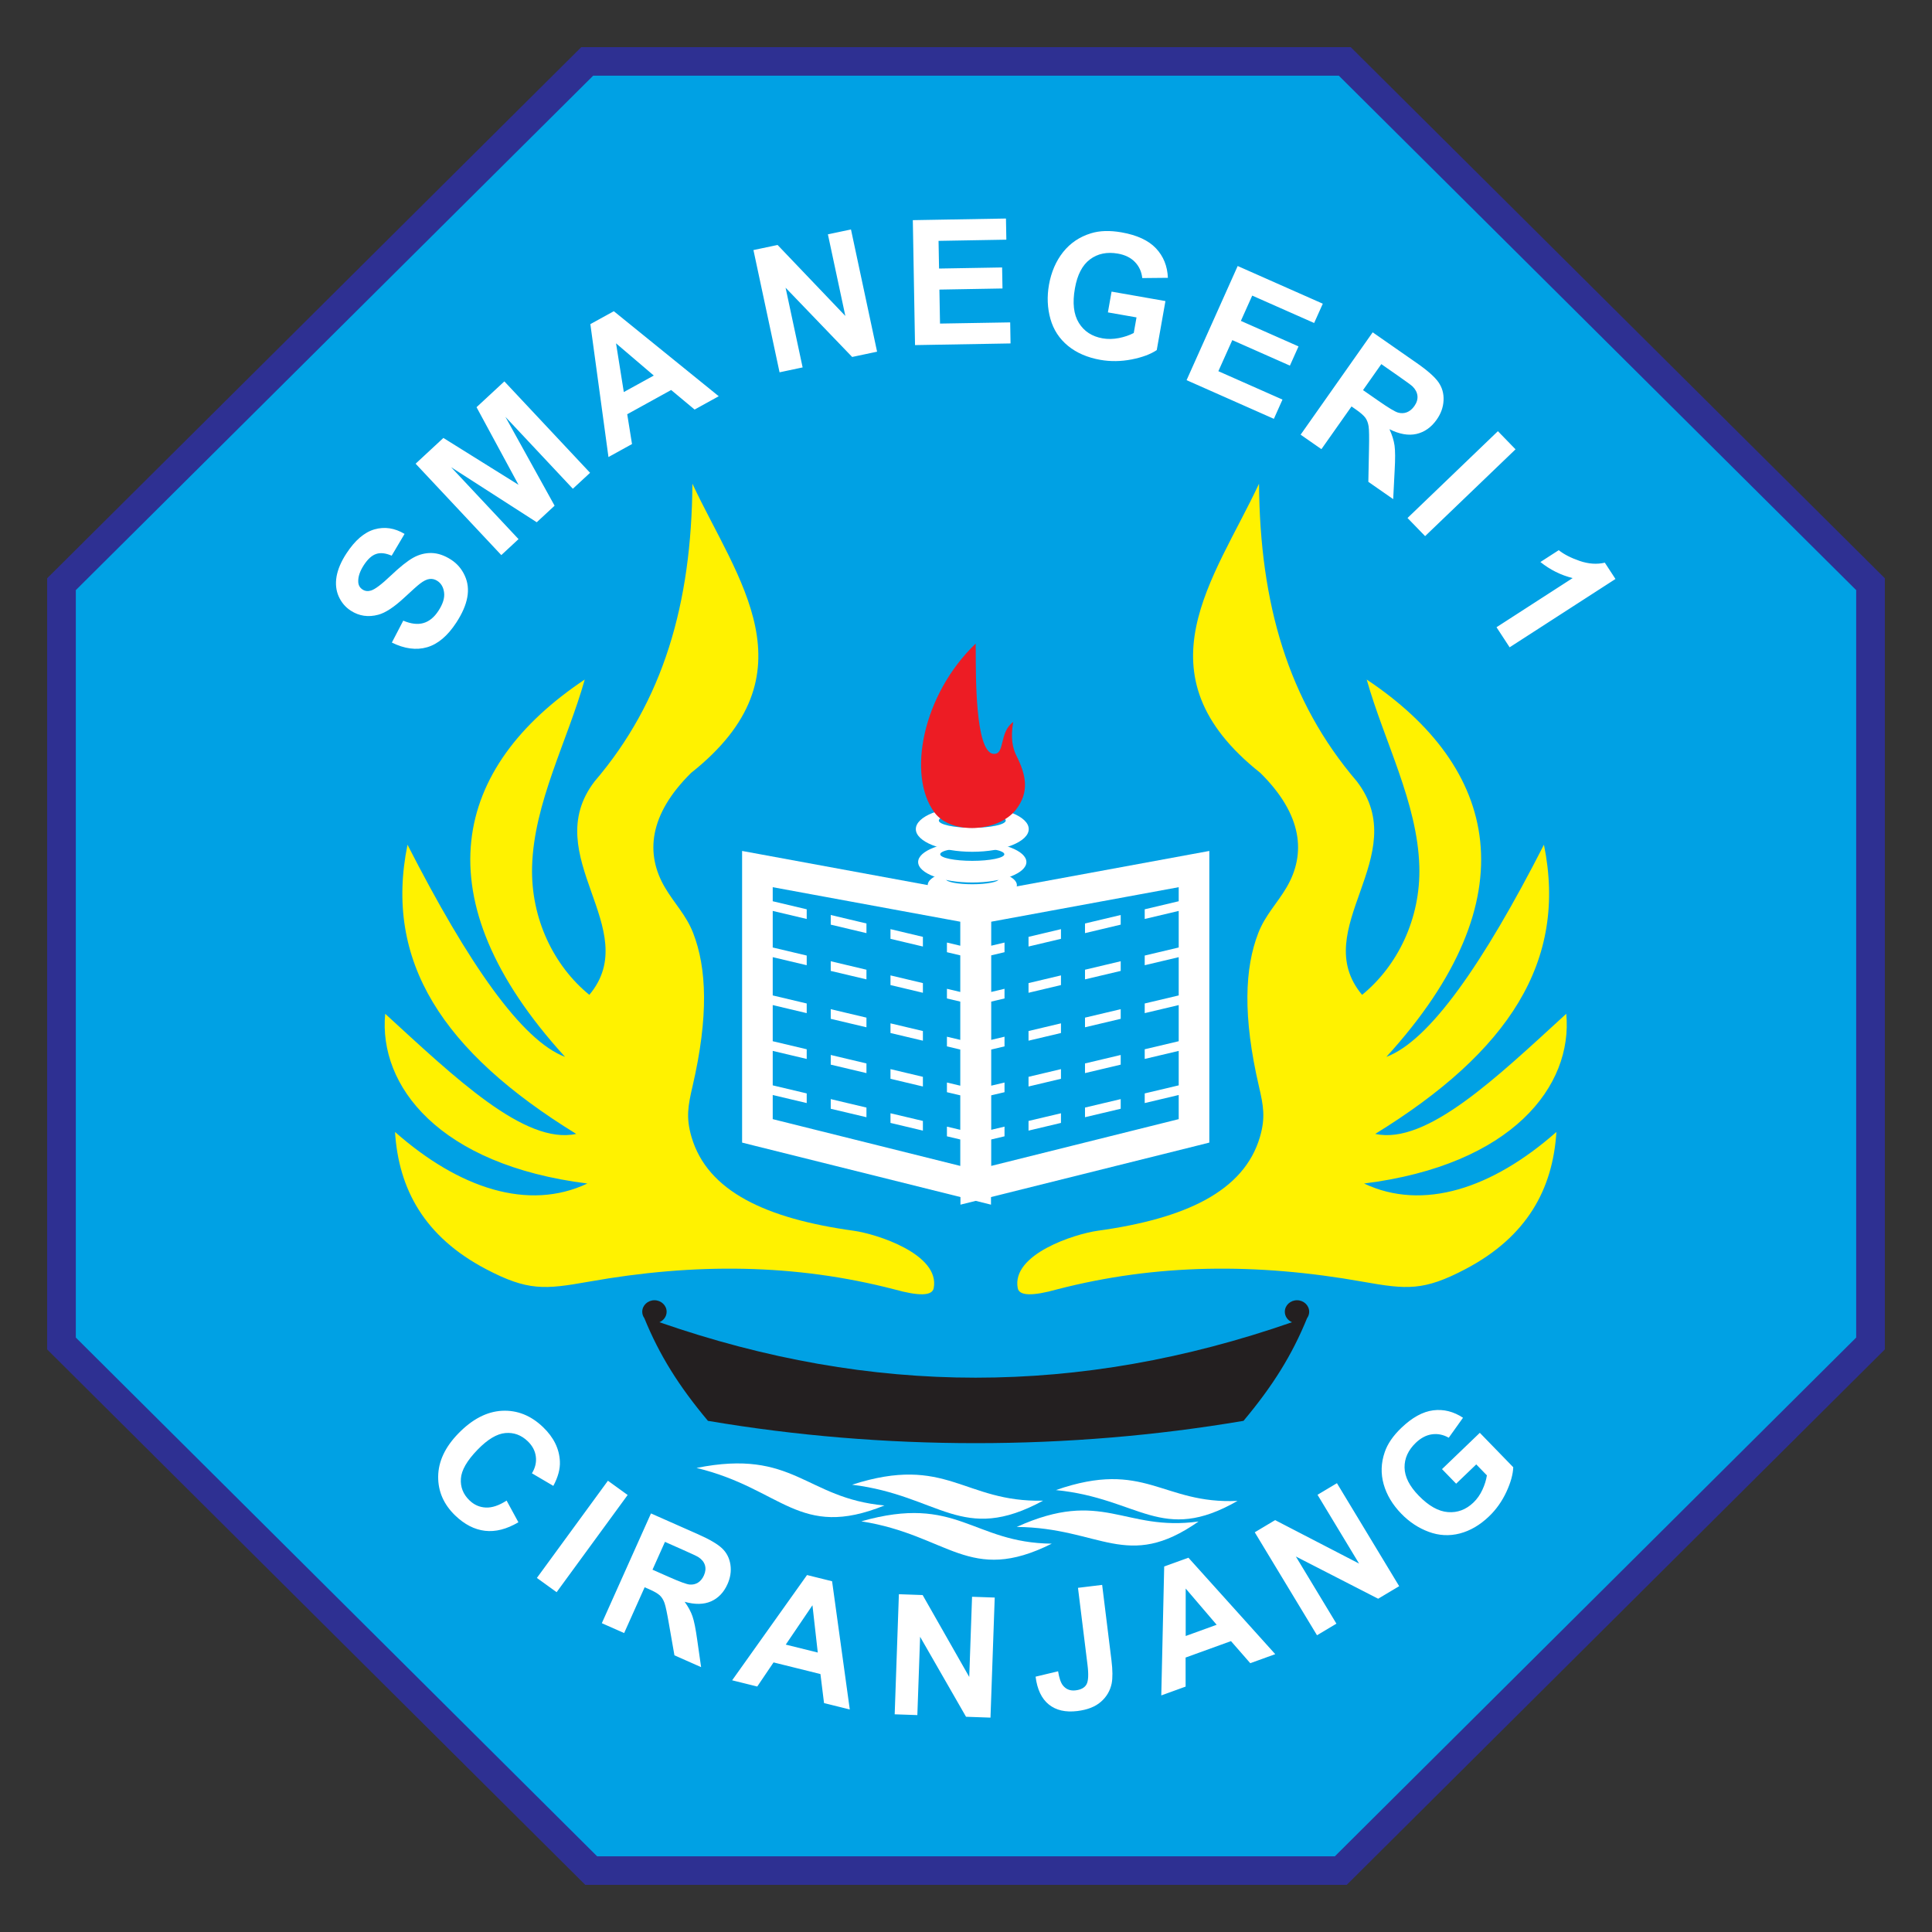 <?xml version="1.0" encoding="UTF-8"?>
<svg xmlns="http://www.w3.org/2000/svg" xmlns:xlink="http://www.w3.org/1999/xlink" width="298pt" height="298pt" viewBox="0 0 298 298" version="1.1">
<rect x="0" y="0" width="298" height="298" fill="#333333" stroke="none"/>
<g id="surface1">
<path style=" stroke:none;fill-rule:evenodd;fill:rgb(17.999%,18.799%,57.3%);fill-opacity:1;" d="M 90.277 290.73 L 7.27 208.137 L 7.27 89.199 L 89.66 7.27 L 208.34 7.27 L 290.73 89.199 L 290.73 208.137 L 207.727 290.73 L 90.277 290.73 "/>
<path style=" stroke:none;fill-rule:evenodd;fill:rgb(0%,63.1%,89.4%);fill-opacity:1;" d="M 92.109 286.328 L 11.695 206.312 L 11.695 91.023 L 91.496 11.672 L 206.504 11.672 L 286.305 91.023 L 286.305 206.312 L 205.891 286.328 L 92.109 286.328 "/>
<path style=" stroke:none;fill-rule:evenodd;fill:rgb(100%,100%,100%);fill-opacity:1;" d="M 107.434 226.422 C 120.688 229.613 123.207 237.543 136.426 232.211 C 124.195 231.102 122.5 223.402 107.434 226.422 "/>
<path style=" stroke:none;fill-rule:evenodd;fill:rgb(100%,100%,100%);fill-opacity:1;" d="M 132.855 234.656 C 146.328 236.773 149.48 244.477 162.227 238.102 C 149.945 237.977 147.633 230.441 132.855 234.656 "/>
<path style=" stroke:none;fill-rule:evenodd;fill:rgb(100%,100%,100%);fill-opacity:1;" d="M 162.867 229.836 C 175.746 231.109 179.156 238.238 190.883 231.504 C 179.238 232.051 176.633 225.039 162.867 229.836 "/>
<path style=" stroke:none;fill-rule:evenodd;fill:rgb(100%,100%,100%);fill-opacity:1;" d="M 156.82 235.52 C 169.762 235.641 173.805 242.438 184.871 234.684 C 173.324 236.27 170.098 229.516 156.82 235.52 "/>
<path style=" stroke:none;fill-rule:evenodd;fill:rgb(100%,100%,100%);fill-opacity:1;" d="M 131.422 229.008 C 144.953 230.676 148.367 238.27 160.891 231.469 C 148.609 231.754 146.047 224.301 131.422 229.008 "/>
<path style=" stroke:none;fill-rule:evenodd;fill:rgb(13.699%,12.199%,12.5%);fill-opacity:1;" d="M 101.711 203.945 C 134.527 215.352 166.469 215.352 199.289 203.945 C 198.633 203.668 198.176 203.051 198.176 202.328 C 198.176 201.352 199.016 200.555 200.055 200.555 C 201.094 200.555 201.934 201.352 201.934 202.328 C 201.934 202.699 201.812 203.043 201.605 203.328 C 199.309 208.969 196.336 213.754 191.805 219.156 C 164.777 223.746 136.219 223.746 109.195 219.156 C 104.664 213.754 101.691 208.969 99.391 203.328 C 99.184 203.043 99.062 202.699 99.062 202.328 C 99.062 201.352 99.906 200.555 100.945 200.555 C 101.98 200.555 102.824 201.352 102.824 202.328 C 102.824 203.051 102.367 203.668 101.711 203.945 "/>
<path style=" stroke:none;fill-rule:evenodd;fill:rgb(100%,94.899%,0%);fill-opacity:1;" d="M 144.02 198.688 C 143.789 199.887 141.789 199.953 137.887 198.863 C 122.668 194.926 107.219 194.77 90.781 197.699 C 83.992 198.906 81.402 199.133 74.969 195.758 C 65.445 190.754 61.484 183.398 60.93 174.598 C 70.824 183.332 81.516 186.84 90.598 182.551 C 67.723 179.684 58.359 167.488 59.414 156.371 C 70.094 166.141 80.949 176.633 88.879 174.898 C 68.238 162.203 59.195 148.254 62.855 130.293 C 72.223 148.629 80.492 160.523 87.156 163.016 C 64.762 138.465 69.953 118.297 90.195 104.816 C 87.492 114.367 82.355 123.828 82.074 133.625 C 81.844 141.742 85.473 149.027 90.902 153.449 C 99.375 143.316 82.902 132.012 91.715 120.523 C 102.316 108.129 106.664 93.113 106.801 74.609 C 113.676 89.328 125.863 103.934 106.598 119.215 C 100.078 125.652 99.508 131.711 102.57 136.902 C 104.027 139.375 105.84 141.145 106.918 143.918 C 109.004 149.297 109.336 156.73 106.812 167.594 C 106.137 170.504 105.781 172.359 106.66 175.363 C 109.129 183.797 118.234 187.977 131.676 189.836 C 135.184 190.32 145.02 193.441 144.02 198.688 "/>
<path style=" stroke:none;fill-rule:evenodd;fill:rgb(100%,94.899%,0%);fill-opacity:1;" d="M 156.98 198.688 C 157.207 199.887 159.211 199.953 163.109 198.863 C 178.328 194.926 193.781 194.77 210.219 197.699 C 217.008 198.906 219.598 199.133 226.027 195.758 C 235.551 190.754 239.516 183.398 240.066 174.598 C 230.172 183.332 219.48 186.84 210.398 182.551 C 233.273 179.684 242.641 167.488 241.586 156.371 C 230.902 166.141 220.047 176.633 212.121 174.898 C 232.762 162.203 241.805 148.254 238.145 130.293 C 228.777 148.629 220.508 160.523 213.84 163.016 C 236.234 138.465 231.047 118.297 210.805 104.816 C 213.508 114.367 218.641 123.828 218.922 133.625 C 219.156 141.742 215.523 149.027 210.094 153.449 C 201.621 143.316 218.098 132.012 209.285 120.523 C 198.684 108.129 194.336 93.113 194.195 74.609 C 187.32 89.328 175.137 103.934 194.398 119.215 C 200.918 125.652 201.492 131.711 198.43 136.902 C 196.973 139.375 195.156 141.145 194.082 143.918 C 191.992 149.297 191.664 156.73 194.188 167.594 C 194.863 170.504 195.219 172.359 194.34 175.363 C 191.871 183.797 182.762 187.977 169.32 189.836 C 165.812 190.32 155.98 193.441 156.98 198.688 "/>
<path style=" stroke:none;fill-rule:evenodd;fill:rgb(100%,100%,100%);fill-opacity:1;" d="M 149.969 124.379 C 154.777 124.379 158.676 125.945 158.676 127.883 C 158.676 129.816 154.777 131.383 149.969 131.383 C 145.16 131.383 141.262 129.816 141.262 127.883 C 141.262 125.945 145.16 124.379 149.969 124.379 Z M 149.969 125.434 C 152.816 125.434 155.129 125.938 155.129 126.559 C 155.129 127.18 152.816 127.684 149.969 127.684 C 147.117 127.684 144.809 127.18 144.809 126.559 C 144.809 125.938 147.117 125.434 149.969 125.434 "/>
<path style=" stroke:none;fill-rule:evenodd;fill:rgb(100%,100%,100%);fill-opacity:1;" d="M 149.969 129.797 C 154.578 129.797 158.316 131.215 158.316 132.961 C 158.316 134.707 154.578 136.121 149.969 136.121 C 145.359 136.121 141.617 134.707 141.617 132.961 C 141.617 131.215 145.359 129.797 149.969 129.797 Z M 149.969 130.75 C 152.699 130.75 154.914 131.203 154.914 131.766 C 154.914 132.324 152.699 132.781 149.969 132.781 C 147.234 132.781 145.02 132.324 145.02 131.766 C 145.02 131.203 147.234 130.75 149.969 130.75 "/>
<path style=" stroke:none;fill-rule:evenodd;fill:rgb(100%,100%,100%);fill-opacity:1;" d="M 149.969 134.062 C 153.766 134.062 156.848 135.168 156.848 136.527 C 156.848 137.891 153.766 138.996 149.969 138.996 C 146.172 138.996 143.09 137.891 143.09 136.527 C 143.09 135.168 146.172 134.062 149.969 134.062 Z M 149.969 134.809 C 152.219 134.809 154.043 135.16 154.043 135.598 C 154.043 136.035 152.219 136.391 149.969 136.391 C 147.719 136.391 145.895 136.035 145.895 135.598 C 145.895 135.16 147.719 134.809 149.969 134.809 "/>
<path style=" stroke:none;fill-rule:nonzero;fill:rgb(100%,100%,100%);fill-opacity:1;" d="M 119.188 139.012 L 124.43 140.254 L 124.43 141.746 L 119.188 140.504 L 119.188 146.145 L 124.43 147.387 L 124.43 148.879 L 119.188 147.637 L 119.188 153.539 L 124.43 154.781 L 124.43 156.27 L 119.188 155.027 L 119.188 160.602 L 124.43 161.844 L 124.43 163.336 L 119.188 162.094 L 119.188 167.41 L 124.43 168.652 L 124.43 170.141 L 119.188 168.898 L 119.188 172.621 L 148.133 179.84 L 148.133 175.762 L 146.059 175.27 L 146.059 173.777 L 148.133 174.27 L 148.133 168.953 L 146.059 168.465 L 146.059 166.973 L 148.133 167.465 L 148.133 161.891 L 146.059 161.398 L 146.059 159.906 L 148.133 160.398 L 148.133 154.496 L 146.059 154.008 L 146.059 152.516 L 148.133 153.008 L 148.133 147.363 L 146.059 146.871 L 146.059 145.383 L 148.133 145.875 L 148.133 142.172 L 119.188 136.844 Z M 114.465 174.43 L 114.465 131.254 L 117.254 131.766 L 150.918 137.961 L 152.855 138.32 L 152.855 185.812 L 149.922 185.082 L 116.254 176.688 L 114.465 176.238 Z M 128.137 169.531 L 133.645 170.836 L 133.645 172.324 L 128.137 171.02 Z M 137.352 171.715 L 142.352 172.898 L 142.352 174.391 L 137.352 173.203 Z M 128.137 162.723 L 133.645 164.031 L 133.645 165.52 L 128.137 164.215 Z M 137.352 164.906 L 142.352 166.094 L 142.352 167.586 L 137.352 166.398 Z M 128.137 155.66 L 133.645 156.965 L 133.645 158.453 L 128.137 157.148 Z M 137.352 157.844 L 142.352 159.031 L 142.352 160.52 L 137.352 159.336 Z M 128.137 148.266 L 133.645 149.574 L 133.645 151.062 L 128.137 149.758 Z M 137.352 150.449 L 142.352 151.637 L 142.352 153.129 L 137.352 151.941 Z M 128.137 141.133 L 133.645 142.441 L 133.645 143.93 L 128.137 142.621 Z M 137.352 143.316 L 142.352 144.504 L 142.352 145.996 L 137.352 144.809 L 137.352 143.316 "/>
<path style=" stroke:none;fill-rule:nonzero;fill:rgb(100%,100%,100%);fill-opacity:1;" d="M 181.809 139.012 L 176.566 140.254 L 176.566 141.746 L 181.809 140.504 L 181.809 146.145 L 176.566 147.387 L 176.566 148.879 L 181.809 147.637 L 181.809 153.539 L 176.566 154.781 L 176.566 156.27 L 181.809 155.027 L 181.809 160.602 L 176.566 161.844 L 176.566 163.336 L 181.809 162.094 L 181.809 167.41 L 176.566 168.652 L 176.566 170.141 L 181.809 168.898 L 181.809 172.621 L 152.867 179.84 L 152.867 175.762 L 154.941 175.27 L 154.941 173.777 L 152.867 174.27 L 152.867 168.953 L 154.941 168.465 L 154.941 166.973 L 152.867 167.465 L 152.867 161.891 L 154.941 161.398 L 154.941 159.906 L 152.867 160.398 L 152.867 154.496 L 154.941 154.008 L 154.941 152.516 L 152.867 153.008 L 152.867 147.363 L 154.941 146.871 L 154.941 145.383 L 152.867 145.875 L 152.867 142.172 L 181.809 136.844 Z M 186.531 174.43 L 186.531 131.254 L 183.746 131.766 L 150.078 137.961 L 148.145 138.32 L 148.145 185.812 L 151.078 185.082 L 184.742 176.688 L 186.531 176.238 Z M 172.863 169.531 L 167.355 170.836 L 167.355 172.324 L 172.863 171.02 Z M 163.648 171.715 L 158.645 172.898 L 158.645 174.391 L 163.648 173.203 Z M 172.863 162.723 L 167.355 164.031 L 167.355 165.52 L 172.863 164.215 Z M 163.648 164.906 L 158.645 166.094 L 158.645 167.586 L 163.648 166.398 Z M 172.863 155.66 L 167.355 156.965 L 167.355 158.453 L 172.863 157.148 Z M 163.648 157.844 L 158.645 159.031 L 158.645 160.52 L 163.648 159.336 Z M 172.863 148.266 L 167.355 149.574 L 167.355 151.062 L 172.863 149.758 Z M 163.648 150.449 L 158.645 151.637 L 158.645 153.129 L 163.648 151.941 Z M 172.863 141.133 L 167.355 142.441 L 167.355 143.93 L 172.863 142.621 Z M 163.648 143.316 L 158.645 144.504 L 158.645 145.996 L 163.648 144.809 L 163.648 143.316 "/>
<path style=" stroke:none;fill-rule:evenodd;fill:rgb(92.899%,10.999%,14.099%);fill-opacity:1;" d="M 150.488 99.273 C 150.574 101.008 150.188 112.574 152.238 115.574 C 152.535 116.012 152.887 116.266 153.297 116.281 C 155.051 116.352 154.066 112.961 156.285 111.359 C 155.836 113.867 156.211 115.441 156.793 116.598 C 158.305 119.602 158.781 122.191 156.715 124.871 C 154.023 128.352 146.727 128.797 144.148 125.336 C 139.883 119.617 142.262 107.18 150.488 99.273 "/>
<path style=" stroke:none;fill-rule:nonzero;fill:rgb(100%,100%,100%);fill-opacity:1;" d="M 60.441 99.113 L 62.199 95.734 C 63.398 96.238 64.438 96.359 65.328 96.098 C 66.207 95.84 66.973 95.215 67.621 94.223 C 68.309 93.172 68.605 92.234 68.5 91.41 C 68.402 90.59 68.055 89.984 67.457 89.598 C 67.07 89.348 66.672 89.254 66.254 89.305 C 65.836 89.352 65.348 89.59 64.785 90.023 C 64.398 90.316 63.594 91.035 62.367 92.176 C 60.789 93.645 59.449 94.523 58.355 94.816 C 56.812 95.234 55.398 95.027 54.109 94.195 C 53.281 93.66 52.664 92.93 52.242 91.996 C 51.828 91.066 51.723 90.035 51.914 88.914 C 52.117 87.793 52.617 86.613 53.43 85.371 C 54.754 83.34 56.199 82.102 57.762 81.652 C 59.328 81.207 60.871 81.438 62.402 82.352 L 60.414 85.711 C 59.484 85.309 58.688 85.219 58.023 85.445 C 57.355 85.664 56.727 86.238 56.125 87.156 C 55.508 88.105 55.215 88.977 55.258 89.762 C 55.281 90.27 55.504 90.66 55.926 90.934 C 56.312 91.184 56.746 91.234 57.23 91.086 C 57.848 90.898 58.863 90.133 60.277 88.785 C 61.691 87.441 62.848 86.52 63.746 86.02 C 64.648 85.52 65.586 85.281 66.566 85.301 C 67.547 85.324 68.551 85.664 69.578 86.328 C 70.508 86.93 71.215 87.75 71.688 88.789 C 72.164 89.828 72.297 90.945 72.074 92.141 C 71.859 93.34 71.289 94.641 70.371 96.047 C 69.035 98.09 67.539 99.352 65.871 99.836 C 64.207 100.316 62.395 100.074 60.441 99.113 Z M 77.324 85.621 L 64.105 71.523 L 68.391 67.551 L 79.98 74.781 L 73.504 62.809 L 77.797 58.828 L 91.016 72.926 L 88.359 75.387 L 77.953 64.293 L 85.543 78 L 82.789 80.555 L 69.578 72.059 L 79.98 83.156 Z M 110.863 61.117 L 107.141 63.172 L 103.523 60.156 L 96.746 63.895 L 97.484 68.492 L 93.852 70.496 L 91.059 49.996 L 94.68 48.004 Z M 100.844 57.926 L 95.02 52.957 L 96.219 60.473 Z M 120.242 57.426 L 116.215 38.57 L 119.938 37.785 L 130.391 48.734 L 127.699 36.145 L 131.258 35.391 L 135.285 54.246 L 131.441 55.059 L 121.172 44.379 L 123.801 56.672 Z M 141.137 53.23 L 140.797 33.957 L 155.164 33.707 L 155.223 36.969 L 144.766 37.152 L 144.844 41.422 L 154.57 41.254 L 154.629 44.496 L 144.898 44.668 L 144.992 49.91 L 155.816 49.727 L 155.871 52.973 Z M 170.887 48.184 L 171.453 44.98 L 179.762 46.438 L 178.422 54 C 177.473 54.637 176.184 55.117 174.547 55.441 C 172.906 55.758 171.305 55.781 169.734 55.508 C 167.738 55.156 166.07 54.438 164.734 53.348 C 163.398 52.25 162.492 50.867 162.02 49.184 C 161.551 47.504 161.477 45.754 161.797 43.934 C 162.148 41.957 162.879 40.27 163.98 38.879 C 165.09 37.492 166.516 36.523 168.27 35.988 C 169.605 35.57 171.184 35.523 173.008 35.844 C 175.375 36.262 177.141 37.078 178.297 38.297 C 179.453 39.523 180.066 41.039 180.141 42.852 L 176.188 42.891 C 176.082 41.91 175.707 41.086 175.059 40.414 C 174.414 39.746 173.535 39.312 172.426 39.117 C 170.742 38.824 169.309 39.121 168.125 40.008 C 166.941 40.895 166.168 42.383 165.801 44.473 C 165.398 46.723 165.602 48.504 166.41 49.809 C 167.215 51.109 168.438 51.902 170.066 52.188 C 170.875 52.332 171.715 52.312 172.582 52.145 C 173.445 51.973 174.211 51.711 174.875 51.363 L 175.301 48.957 Z M 183.023 58.637 L 190.906 41.031 L 204.035 46.844 L 202.699 49.82 L 193.148 45.594 L 191.398 49.496 L 200.289 53.43 L 198.961 56.395 L 190.074 52.461 L 187.926 57.254 L 197.816 61.633 L 196.488 64.602 Z M 200.613 67.047 L 211.73 51.258 L 218.48 55.961 C 220.18 57.141 221.309 58.141 221.879 58.961 C 222.445 59.777 222.711 60.711 222.66 61.758 C 222.613 62.809 222.258 63.793 221.602 64.727 C 220.77 65.91 219.727 66.648 218.484 66.934 C 217.242 67.215 215.848 66.973 214.316 66.203 C 214.727 67.09 214.988 67.93 215.102 68.727 C 215.211 69.52 215.219 70.797 215.117 72.559 L 214.891 76.988 L 211.059 74.32 L 211.16 69.27 C 211.199 67.469 211.18 66.305 211.102 65.773 C 211.023 65.242 210.855 64.801 210.602 64.441 C 210.344 64.09 209.852 63.656 209.109 63.141 L 208.465 62.691 L 203.82 69.281 Z M 210.238 60.172 L 212.609 61.82 C 214.145 62.891 215.152 63.496 215.629 63.637 C 216.098 63.773 216.555 63.758 216.996 63.594 C 217.434 63.426 217.82 63.109 218.156 62.637 C 218.531 62.102 218.688 61.574 218.633 61.051 C 218.578 60.523 218.32 60.039 217.859 59.586 C 217.625 59.375 216.859 58.812 215.559 57.906 L 213.059 56.164 Z M 217.102 79.898 L 231.043 66.508 L 233.762 69.305 L 219.816 82.695 Z M 232.852 99.844 L 230.828 96.746 L 242.574 89.164 C 240.766 88.719 239.109 87.895 237.598 86.688 L 240.426 84.863 C 241.219 85.496 242.297 86.051 243.656 86.52 C 245.023 86.988 246.312 87.078 247.535 86.789 L 249.176 89.305 L 232.852 99.844 "/>
<path style=" stroke:none;fill-rule:nonzero;fill:rgb(100%,100%,100%);fill-opacity:1;" d="M 78.141 231.457 L 79.961 234.801 C 78.145 235.871 76.43 236.309 74.805 236.117 C 73.188 235.926 71.656 235.141 70.215 233.758 C 68.438 232.047 67.559 230.039 67.586 227.73 C 67.617 225.418 68.648 223.215 70.684 221.117 C 72.84 218.898 75.09 217.73 77.434 217.605 C 79.777 217.488 81.891 218.328 83.77 220.133 C 85.406 221.707 86.273 223.465 86.359 225.414 C 86.418 226.57 86.078 227.828 85.348 229.188 L 82.047 227.25 C 82.562 226.406 82.766 225.543 82.648 224.656 C 82.535 223.773 82.113 222.988 81.398 222.301 C 80.402 221.348 79.254 220.922 77.945 221.039 C 76.641 221.156 75.215 222.008 73.672 223.598 C 72.035 225.281 71.172 226.773 71.09 228.074 C 71 229.379 71.449 230.496 72.422 231.43 C 73.141 232.121 73.98 232.488 74.941 232.531 C 75.898 232.574 76.969 232.215 78.141 231.457 Z M 82.812 243.387 L 93.77 228.395 L 96.812 230.594 L 85.855 245.586 Z M 92.828 250.367 L 100.41 233.438 L 107.648 236.641 C 109.469 237.445 110.719 238.184 111.406 238.852 C 112.098 239.523 112.516 240.355 112.664 241.352 C 112.812 242.352 112.66 243.348 112.211 244.348 C 111.645 245.617 110.797 246.504 109.676 247 C 108.559 247.492 107.195 247.516 105.605 247.07 C 106.156 247.832 106.562 248.578 106.812 249.309 C 107.066 250.039 107.305 251.242 107.539 252.922 L 108.141 257.145 L 104.027 255.324 L 103.191 250.539 C 102.898 248.832 102.668 247.734 102.496 247.25 C 102.324 246.762 102.082 246.379 101.777 246.086 C 101.469 245.797 100.922 245.48 100.129 245.129 L 99.434 244.824 L 96.27 251.891 Z M 100.645 242.117 L 103.188 243.242 C 104.836 243.973 105.898 244.363 106.371 244.406 C 106.84 244.449 107.27 244.352 107.656 244.117 C 108.035 243.879 108.344 243.512 108.574 243 C 108.828 242.43 108.879 241.906 108.73 241.418 C 108.582 240.934 108.25 240.52 107.73 240.18 C 107.473 240.02 106.645 239.629 105.246 239.012 L 102.566 237.824 Z M 131.074 263.676 L 127.102 262.691 L 126.547 258.211 L 119.316 256.418 L 116.801 260.137 L 112.93 259.176 L 124.48 242.941 L 128.344 243.898 Z M 126.137 254.895 L 125.316 247.602 L 121.199 253.672 Z M 138 264.422 L 138.648 245.898 L 142.312 246.027 L 149.5 258.66 L 149.934 246.293 L 153.43 246.414 L 152.777 264.934 L 149.004 264.801 L 141.922 252.465 L 141.496 264.543 Z M 166.273 244.914 L 170 244.461 L 171.438 256.105 C 171.625 257.625 171.633 258.816 171.469 259.668 C 171.238 260.781 170.688 261.723 169.816 262.484 C 168.945 263.254 167.73 263.727 166.176 263.918 C 164.352 264.141 162.883 263.805 161.773 262.906 C 160.664 262.012 159.98 260.582 159.734 258.617 L 163.203 257.785 C 163.375 258.832 163.621 259.559 163.945 259.965 C 164.43 260.574 165.086 260.828 165.91 260.727 C 166.742 260.625 167.301 260.32 167.59 259.801 C 167.875 259.285 167.926 258.285 167.742 256.797 Z M 196.699 255.145 L 192.848 256.539 L 189.871 253.133 L 182.871 255.668 L 182.875 260.148 L 179.121 261.508 L 179.57 241.621 L 183.309 240.27 Z M 187.664 250.613 L 182.887 245.023 L 182.887 252.344 Z M 203.141 252.23 L 193.539 236.348 L 196.68 234.469 L 209.629 241.172 L 203.219 230.562 L 206.215 228.773 L 215.816 244.66 L 212.574 246.594 L 199.879 240.082 L 206.137 250.441 Z M 224.602 228.852 L 222.422 226.605 L 228.254 221.004 L 233.41 226.312 C 233.371 227.406 233.02 228.676 232.348 230.125 C 231.672 231.574 230.785 232.828 229.68 233.887 C 228.281 235.23 226.773 236.113 225.164 236.531 C 223.551 236.945 221.957 236.863 220.375 236.277 C 218.793 235.691 217.383 234.762 216.141 233.48 C 214.793 232.094 213.887 230.578 213.422 228.938 C 212.961 227.297 213.012 225.645 213.586 223.988 C 214.012 222.719 214.867 221.469 216.148 220.242 C 217.812 218.645 219.449 217.742 221.059 217.535 C 222.668 217.332 224.203 217.715 225.66 218.68 L 223.461 221.762 C 222.633 221.289 221.773 221.113 220.883 221.234 C 219.996 221.355 219.164 221.793 218.383 222.539 C 217.199 223.676 216.621 224.953 216.645 226.367 C 216.672 227.789 217.398 229.227 218.824 230.691 C 220.359 232.273 221.867 233.125 223.344 233.234 C 224.816 233.348 226.129 232.852 227.273 231.754 C 227.84 231.207 228.301 230.551 228.656 229.781 C 229.012 229.016 229.238 228.273 229.344 227.566 L 227.703 225.875 L 224.602 228.852 "/>
</g>
</svg>
